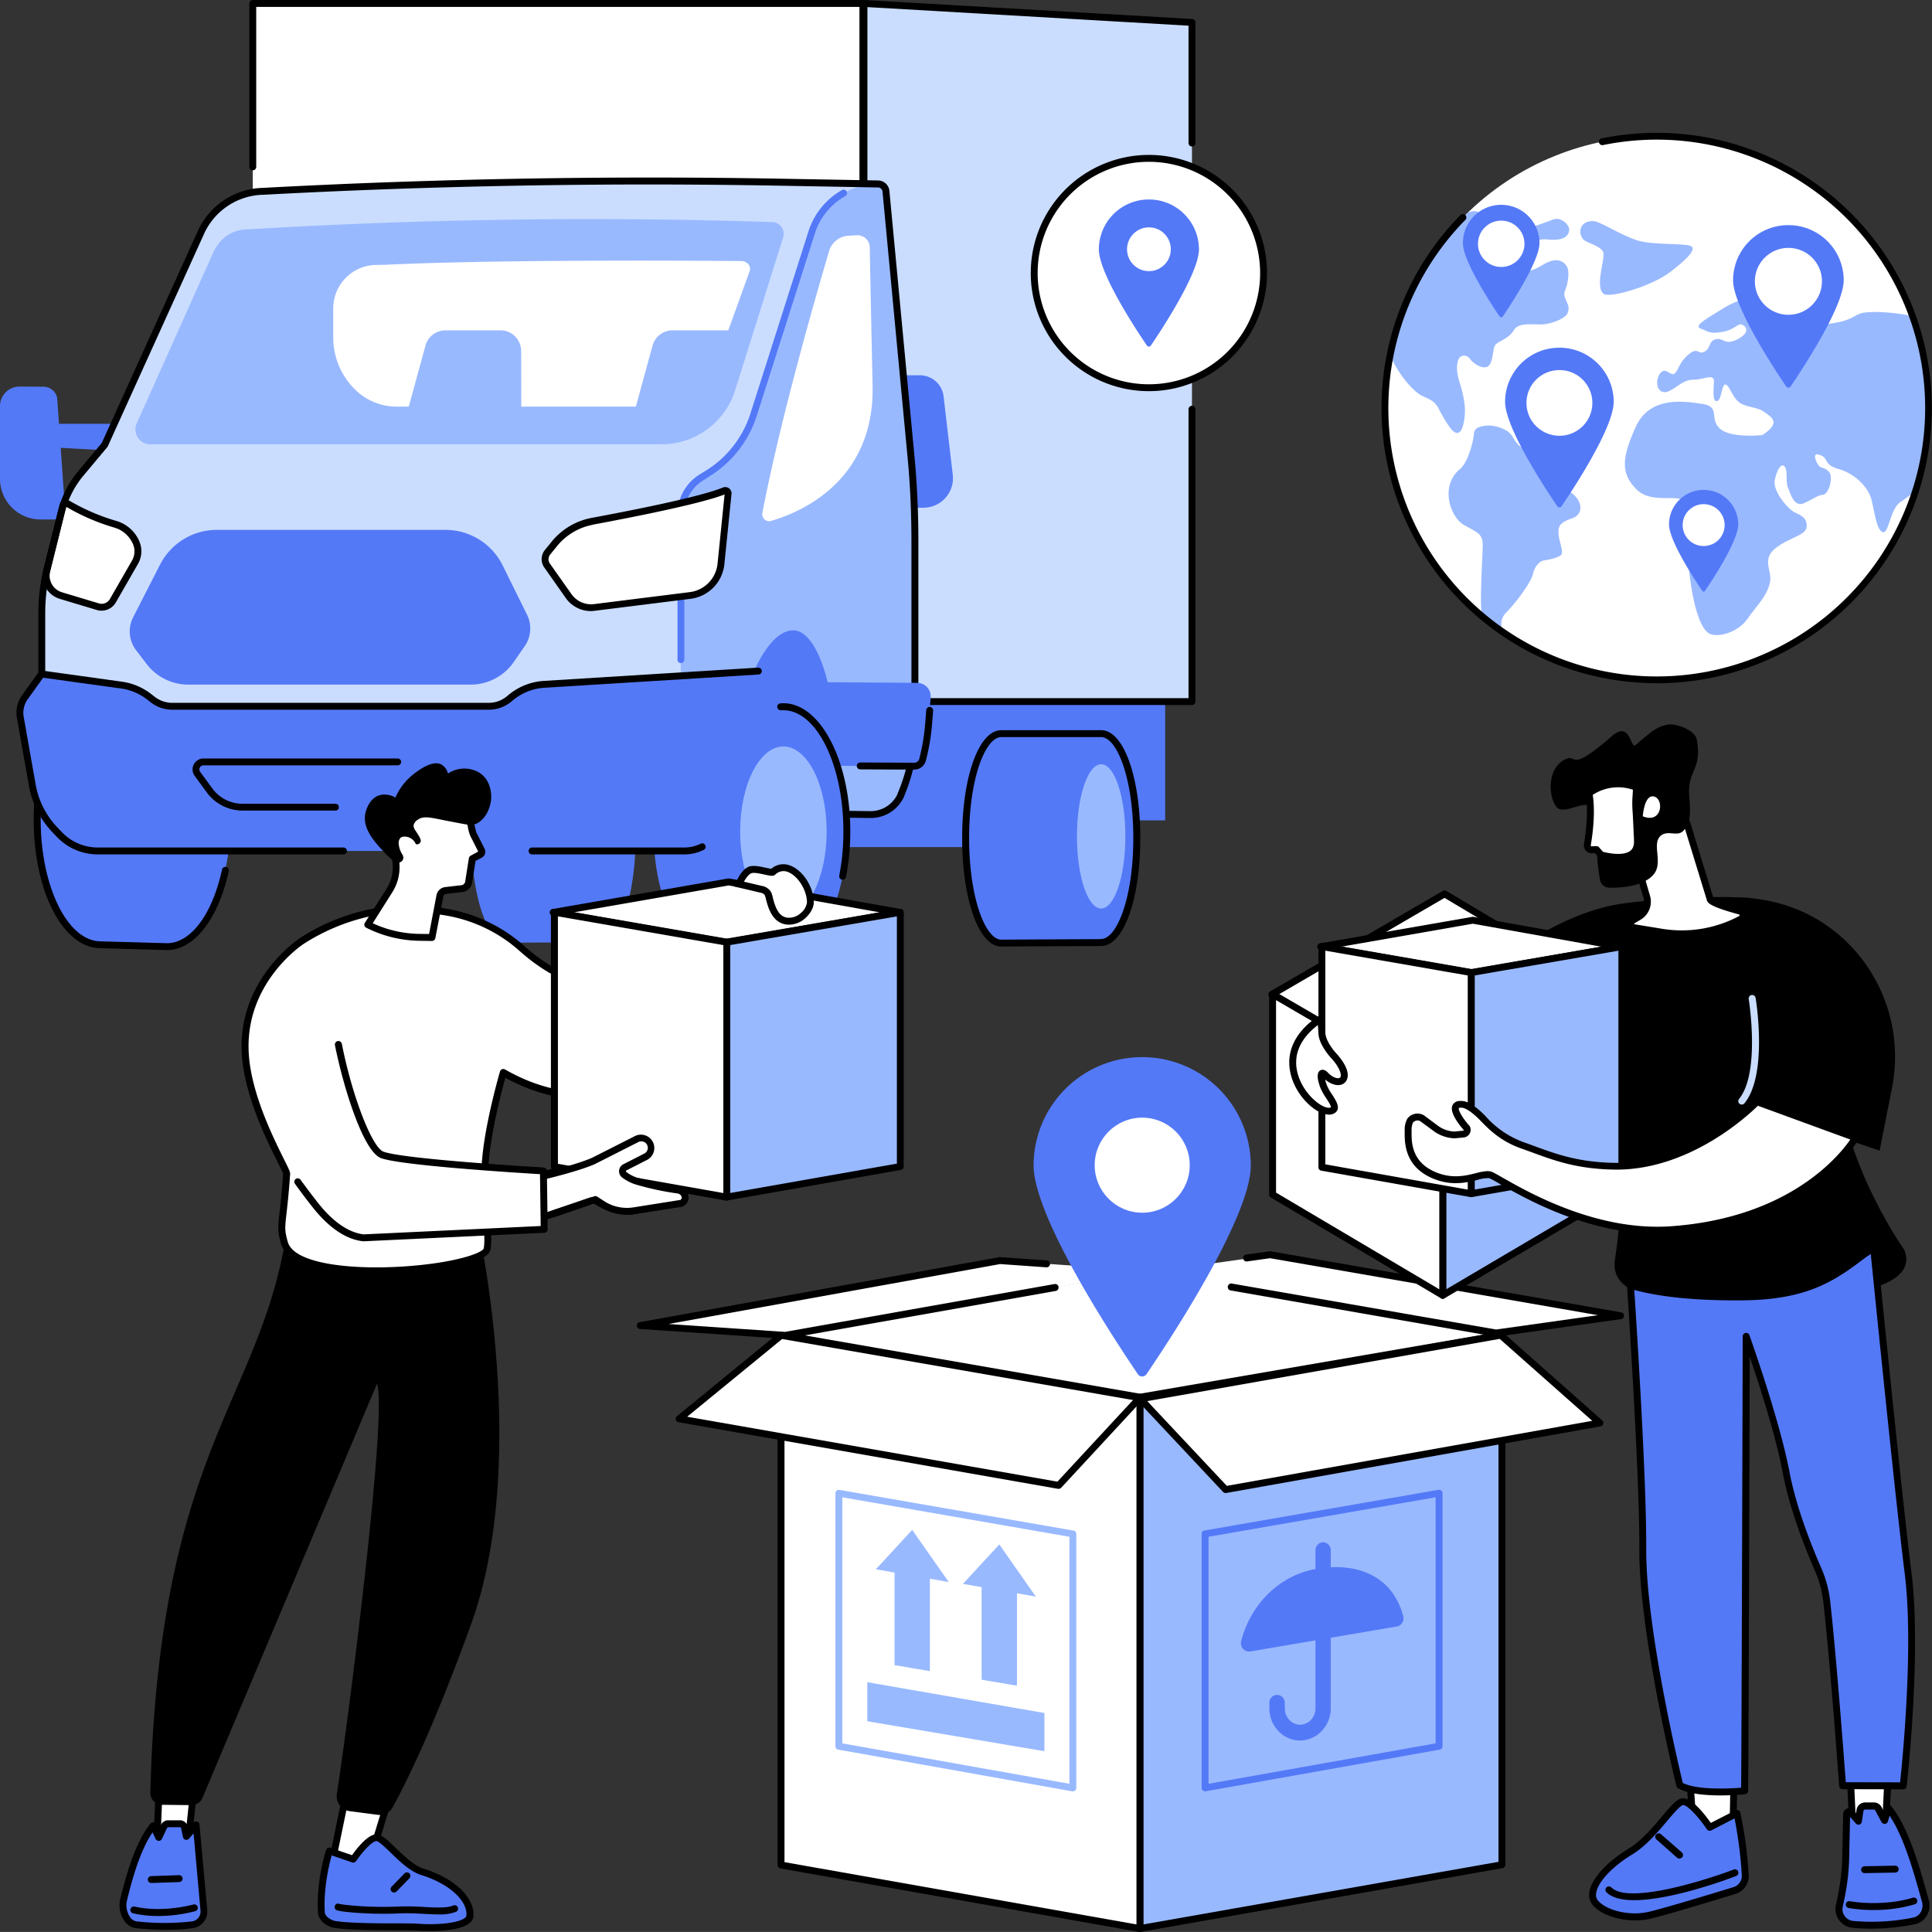 <svg xmlns="http://www.w3.org/2000/svg" viewBox="0 0 840.96 840.94"><rect x="0" y="0" width="840.96" height="840.94" fill="#333333" stroke="none"/><defs><style>.cls-1{fill:#caddff;}.cls-2{fill:#5479f7;}.cls-3{fill:#fff;}.cls-4{fill:#99b9ff;}</style></defs><g id="Layer_2" data-name="Layer 2"><g id="Illustration"><g id="Transit_warehouse" data-name="Transit warehouse"><path class="cls-1" d="M396.59,199.16,385.64,83.29a3.51,3.51,0,0,0-3.49-3.19L339,79.32q-112.2-2-224.33,4a30.3,30.3,0,0,0-27.17,17.79L45.57,193.63,35.14,206.1a41.4,41.4,0,0,0-8.38,16.46l-6.1,24.34a82.49,82.49,0,0,0-2.47,20v83l278.21-4.52v9.11h32.78c-.58-3-1.05-6.24-1.41-9.62l35.19-.57c-.38,3.59-.87,7-1.47,10.19h17.38a14.38,14.38,0,0,0,13.35-8.73l0-.23a76.54,76.54,0,0,0,6-29.83V235.84C398.25,223.59,397.74,211.35,396.59,199.16Z"/><ellipse class="cls-2" cx="72.71" cy="356.59" rx="27.62" ry="54.29"/><path class="cls-2" d="M72.71,302.2H43.83c-15.25,0-27.62,24.36-27.62,54.34s12.25,54.09,27.41,54.31l28.92.69h.17c15.25,0,27.62-24.69,27.62-54.67S88,302.2,72.71,302.2Z"/><path d="M72.71,413.54h-.17l-29-.81c-16.18-.24-28.87-24.81-28.87-55.94A95.67,95.67,0,0,1,19.51,326a1.5,1.5,0,0,1,2.84,1,92.4,92.4,0,0,0-4.64,29.8c0,29,11.63,52.73,25.93,52.94l28.94.81h.13c10.32,0,19.72-12.59,23.94-32.08a1.5,1.5,0,0,1,2.93.63C95.05,400,84.5,413.54,72.71,413.54Z"/><rect class="cls-2" x="359.25" y="355.31" width="78.52" height="13.41"/><rect class="cls-2" x="278.95" y="236.67" width="228.23" height="120.43"/><polygon class="cls-1" points="518.84 305.38 376.07 305.38 376.07 1.5 518.84 9.76 518.84 305.38"/><path d="M518.84,306.88H376.07a1.5,1.5,0,0,1-1.5-1.5V1.5A1.5,1.5,0,0,1,375,.41,1.52,1.52,0,0,1,376.15,0L518.92,8.26a1.51,1.51,0,0,1,1.42,1.5V62.27a1.5,1.5,0,0,1-3,0V11.18L377.57,3.09V303.88H517.34V178.14a1.5,1.5,0,0,1,3,0V305.38A1.5,1.5,0,0,1,518.84,306.88Z"/><rect class="cls-3" x="110.03" y="1.5" width="265.57" height="300.88"/><path d="M375.6,303.88H110a1.5,1.5,0,0,1-1.5-1.5v-15a1.5,1.5,0,0,1,3,0v13.53H374.1V3H111.53V72.63a1.5,1.5,0,0,1-3,0V1.5A1.5,1.5,0,0,1,110,0H375.6a1.5,1.5,0,0,1,1.5,1.5V302.38A1.5,1.5,0,0,1,375.6,303.88Z"/><path class="cls-2" d="M24.89,173.25l3.72,52.87H17.69A17.68,17.68,0,0,1,0,208.42l0-31.67a8.5,8.5,0,0,1,8.53-8.48l10.4.06A6.09,6.09,0,0,1,24.89,173.25Z"/><polygon class="cls-2" points="56.24 196.53 12.08 194.2 12.27 184.47 56.24 184.47 56.24 196.53"/><path class="cls-2" d="M345.7,161.71c-5,19.4-11.22,45.17-14.43,62a3,3,0,0,0,3.81,3.49,72,72,0,0,0,13.28-5.35,3.34,3.34,0,0,0,1.78-3.1l-2.31-56.78A1.08,1.08,0,0,0,345.7,161.71Z"/><path class="cls-2" d="M402,221H391.52a7.58,7.58,0,0,1-7.33-5.68l-4.09-15.87a39.74,39.74,0,0,1,1-23.2l1.44-4.1a13.18,13.18,0,0,1,12.44-8.8h5.42a10.38,10.38,0,0,1,10.32,9.17l4,34.11A12.86,12.86,0,0,1,402,221Z"/><polygon class="cls-2" points="386.42 193.06 344.2 192.8 345.37 180.85 387.6 181.11 386.42 193.06"/><polygon class="cls-2" points="389.2 219.41 346.84 221.5 346.84 209.48 389.2 207.4 389.2 219.41"/><path class="cls-1" d="M396.59,199.16,385.64,83.29a3.51,3.51,0,0,0-3.49-3.19L339,79.32q-112.2-2-224.33,4a30.3,30.3,0,0,0-27.17,17.79L45.57,193.63,35.14,206.1a41.4,41.4,0,0,0-8.38,16.46l-6.1,24.34a82.49,82.49,0,0,0-2.47,20v35.92a47.72,47.72,0,0,0,47.12,47.72l313.56,4a14.38,14.38,0,0,0,13.35-8.73l0-.23a76.54,76.54,0,0,0,6-29.83V235.84C398.25,223.59,397.74,211.35,396.59,199.16Z"/><path class="cls-2" d="M276.65,364.05c0-25.45-6.92-46.07-15.47-46.07a5.85,5.85,0,0,0-2.87.8H245a6.56,6.56,0,0,0-4.07,1.6,6.56,6.56,0,0,0-4.07-1.6H220.68c-8.54,0-15.47,20.23-15.47,45.67s6.86,45.68,15.35,45.87l40.53-.15.09,0c8.55,0,15.47-20.24,15.47-45.68v-.42Z"/><path class="cls-2" d="M204.79,298H82a22.88,22.88,0,0,1-18.2-9l-4.58-6a13.46,13.46,0,0,1-1.28-14.29l11.73-22.94a27.77,27.77,0,0,1,24.73-15.13h99.49a27.79,27.79,0,0,1,24.91,15.47l10.62,21.5a13.46,13.46,0,0,1-1,13.61l-4.76,6.91A22.88,22.88,0,0,1,204.79,298Z"/><path class="cls-2" d="M317.25,334.46c.62-44.08,12.95-79.16,28.08-79.16,15.52,0,28.1,36.9,28.1,82.6a231.45,231.45,0,0,1-1.67,28.16Z"/><path class="cls-4" d="M396.59,199.16,385.64,83.29a3.51,3.51,0,0,0-3.49-3.19,30.29,30.29,0,0,0-28.87,21.1L328,180.47a46.8,46.8,0,0,1-20.24,25.77l-2.42,1.58a18.85,18.85,0,0,0-9,16.22V354.56s19.67-16.68,21.38-26c6.47-35.23,17.37-54.19,27.55-54.19s18.43,24.19,18.43,54.16a141.57,141.57,0,0,1-2.27,26h17.38a14.38,14.38,0,0,0,13.35-8.73l0-.23a76.54,76.54,0,0,0,6-29.83V235.84C398.25,223.59,397.74,211.35,396.59,199.16Z"/><path class="cls-2" d="M296.4,288.64a1.5,1.5,0,0,1-1.5-1.5V224a20.28,20.28,0,0,1,9.67-17.5L307,205a45.37,45.37,0,0,0,19.64-25l25.26-79.27a31.73,31.73,0,0,1,14.69-18.06A1.5,1.5,0,0,1,368,85.31a28.69,28.69,0,0,0-13.31,16.35l-25.27,79.27a48.31,48.31,0,0,1-20.89,26.59l-2.38,1.55a17.33,17.33,0,0,0-8.27,15v63.1A1.5,1.5,0,0,1,296.4,288.64Z"/><path class="cls-3" d="M257.84,226.88c16.12-3,47.11-9,57.4-13.29a1.23,1.23,0,0,1,1.69,1.26l-3.11,30.52a15.46,15.46,0,0,1-13.47,13.79l-41.59,5.2a12,12,0,0,1-11.25-5l-9.38-13.27a4.8,4.8,0,0,1,.2-5.78l3-3.69A27.77,27.77,0,0,1,257.84,226.88Z"/><path d="M257.27,266a13.42,13.42,0,0,1-11-5.69L236.91,247a6.3,6.3,0,0,1,.26-7.59l3-3.69a29.34,29.34,0,0,1,17.38-10.3c17-3.16,47.06-9.07,57.11-13.21a2.73,2.73,0,0,1,3.75,2.8l-3.1,30.52a16.91,16.91,0,0,1-14.78,15.13L259,265.85A13.64,13.64,0,0,1,257.27,266Zm.84-37.59a26.37,26.37,0,0,0-15.6,9.24l-3,3.69a3.29,3.29,0,0,0-.14,4l9.38,13.27a10.44,10.44,0,0,0,9.84,4.34l41.58-5.2a13.89,13.89,0,0,0,12.17-12.45l3.06-30.07C304.7,219.38,275,225.22,258.11,228.36Zm-.27-1.48h0Z"/><path class="cls-3" d="M20.33,248.4a9,9,0,0,0,6.16,10.85l16.24,4.88a5.68,5.68,0,0,0,6.39-2.66l9.64-16.77a9.5,9.5,0,0,0,.34-8.84l-.1-.21a14,14,0,0,0-8.74-7.46,90.93,90.93,0,0,1-21-9.08,1.19,1.19,0,0,0-1.78.72Z"/><path d="M44.18,265.82a7.25,7.25,0,0,1-1.83-.24l-16.29-4.9A10.52,10.52,0,0,1,18.87,248h0L26,219.47a2.64,2.64,0,0,1,1.58-1.83,2.68,2.68,0,0,1,2.43.19,89.83,89.83,0,0,0,20.65,8.92A15.61,15.61,0,0,1,60.36,235l.1.22a11,11,0,0,1-.4,10.23l-9.64,16.77A7.21,7.21,0,0,1,44.18,265.82ZM28.83,220.6l-7,28.16h0a7.53,7.53,0,0,0,5.15,9.05l16.24,4.88a4.16,4.16,0,0,0,4.65-2L57.46,244a8,8,0,0,0,.29-7.45l-.1-.21a12.6,12.6,0,0,0-7.81-6.67A92.33,92.33,0,0,1,28.83,220.6Zm-8.5,27.8h0Z"/><path class="cls-3" d="M360.92,109.21c-5.41,18.26-21.21,72.9-29.07,114.06a3,3,0,0,0,3.82,3.46c12.38-3.57,45.07-17,44.15-59-.75-34.44-1.09-52.09-1.23-60.07a5.36,5.36,0,0,0-5.68-5.26l-3.63.22A9.3,9.3,0,0,0,360.92,109.21Z"/><path class="cls-2" d="M479.31,319.29H435.77c-8.54,0-15.47,20-15.47,45.42s6.86,45.54,15.35,45.74l43.56-.22s.07-.06.1-.06c8.54,0,15.47-20,15.47-45.44S487.85,319.29,479.31,319.29Z"/><path d="M435.63,412h0c-9.59-.22-16.82-20.53-16.82-47.25s7.3-46.91,17-46.91h43.54c9.67,0,17,20.18,17,46.94,0,26.46-7.13,46.48-16.64,46.94a1.47,1.47,0,0,1-.42.06Zm43.58-1.72h0Zm-43.37-89.44c-6.82,0-14,17.65-14,43.91S429,408.8,435.69,409l43.21-.22a1.4,1.4,0,0,1,.41-.06c6.75,0,14-17.65,14-43.94s-7.22-43.94-14-43.94Z"/><ellipse class="cls-4" cx="479.31" cy="364.05" rx="10.54" ry="31.39"/><path d="M378.87,356.06l-313.58-4a49.41,49.41,0,0,1-48.6-49.22V266.93a83.91,83.91,0,0,1,2.52-20.39l6.1-24.34A43.07,43.07,0,0,1,34,205.14l10.29-12.31,41.86-92.39a32,32,0,0,1,28.52-18.67c74.35-4,149.86-5.31,224.38-4l43.14.78a5,5,0,0,1,4.95,4.55L398.08,199c1.11,11.68,1.67,24.07,1.67,36.82v79.93a77.8,77.8,0,0,1-6,30.29l0,.1a1.29,1.29,0,0,1-.08.26A15.89,15.89,0,0,1,378.87,356.06ZM282.42,80.3c-55.92,0-112.09,1.5-167.66,4.47a29,29,0,0,0-25.89,16.91L46.93,194.25a1.25,1.25,0,0,1-.21.35L36.29,207.07a40,40,0,0,0-8.07,15.85l-6.1,24.35a80.93,80.93,0,0,0-2.43,19.66v35.92a46.4,46.4,0,0,0,45.64,46.22l313.56,4a12.91,12.91,0,0,0,11.9-7.69l0-.1a1.29,1.29,0,0,1,.08-.26,74.7,74.7,0,0,0,5.86-29.24V235.84c0-12.65-.56-25-1.66-36.54h0L384.14,83.43a2,2,0,0,0-2-1.83L339,80.82Q310.78,80.31,282.42,80.3Zm109.8,265.53h0Z"/><path class="cls-2" d="M401.56,330.75a89.69,89.69,0,0,0,2.61-15.52l.92-11.66a5.88,5.88,0,0,0-5.86-6.34l-49.54-.35c4.2,8.66,8,12.76,14.84,36.47l33.44.16A3.69,3.69,0,0,0,401.56,330.75Z"/><path d="M398,335h0l-23.56-.11a1.5,1.5,0,0,1,0-3h0L398,332h0a2.2,2.2,0,0,0,2.13-1.64,88.61,88.61,0,0,0,2.57-15.26l.47-6a1.5,1.5,0,1,1,3,.23l-.47,6A91.75,91.75,0,0,1,403,331.13,5.21,5.21,0,0,1,398,335Z"/><path class="cls-2" d="M368.62,361.91c0-30-12.37-54.29-27.62-54.29l-.6,0H312.12c-15.25,0-27.62,24.29-27.62,54.27s12.25,54.06,27.4,54.29l29.1,0c15.25,0,27.62-24.31,27.62-54.3h0Z"/><path d="M366.78,382.91l-.29,0a1.5,1.5,0,0,1-1.18-1.76,100.16,100.16,0,0,0,1.81-19.21c0-29.11-11.72-52.79-26.12-52.79-.36,0-.71,0-1.06,0a1.5,1.5,0,1,1-.24-3c.43,0,.86-.05,1.3-.05,16.06,0,29.12,25,29.12,55.79a102.82,102.82,0,0,1-1.87,19.78A1.5,1.5,0,0,1,366.78,382.91Z"/><ellipse class="cls-4" cx="341" cy="361.91" rx="18.82" ry="36.99"/><path class="cls-4" d="M288,193.4H65.4a6.46,6.46,0,0,1-5.89-9.1L92.7,110.2c2.69-6,7.63-10.24,15.09-10.38l12.66-.7q107.74-5.94,215.7-2.46a5.14,5.14,0,0,1,4.74,6.67L320,169.86A33.58,33.58,0,0,1,288,193.4Z"/><path class="cls-3" d="M322.73,113.63s-100.67-1-154.8,1.62l-4.25.07a18.92,18.92,0,0,0-18.63,18.92v12.63A31.77,31.77,0,0,0,154,169l.19.19a25.74,25.74,0,0,0,18.45,7.8H286.44c11.07,0,20.85-6.25,24.16-15.42L326.31,118C327.07,115.88,325.3,113.7,322.73,113.63Z"/><path class="cls-4" d="M226.9,186.93H175.21l10-36.55a9,9,0,0,1,8.65-6.59h24a9,9,0,0,1,9,9Z"/><path class="cls-4" d="M291.55,186.93h-17.5l10-36.55a9,9,0,0,1,8.65-6.59h24C321.72,143.79,310.43,186.93,291.55,186.93Z"/><path class="cls-2" d="M297.94,370.4H42.54A23,23,0,0,1,26,363.32l-2-2.1a37.7,37.7,0,0,1-9.89-19.49L8.84,312.22a11.55,11.55,0,0,1,2-8.75l7.26-10.11,34.75,4.83a25.39,25.39,0,0,1,12,5.06l1.66,1.29A13.85,13.85,0,0,0,75,307.43H212.76a13.81,13.81,0,0,0,8.8-3.17l.78-.64a25.38,25.38,0,0,1,14.54-5.75l103.37-6.4-17.48,52.72a62.15,62.15,0,0,1-10.52,19.35S306.78,370.4,297.94,370.4Z"/><path d="M149.5,371.9h-107a24.59,24.59,0,0,1-17.67-7.54l-2-2.11A39,39,0,0,1,12.58,342l-5.22-29.5a13.12,13.12,0,0,1,2.25-9.89l7.26-10.12a1.51,1.51,0,0,1,1.43-.61l34.75,4.84a26.79,26.79,0,0,1,12.71,5.35l1.67,1.29A12.39,12.39,0,0,0,75,305.93H212.76a12.34,12.34,0,0,0,7.84-2.82l.78-.65a26.65,26.65,0,0,1,15.4-6.08L330,290.6a1.5,1.5,0,0,1,.18,3L237,299.37a23.57,23.57,0,0,0-13.68,5.41l-.78.64a15.36,15.36,0,0,1-9.75,3.51H75a15.38,15.38,0,0,1-9.38-3.21l-1.66-1.29a23.94,23.94,0,0,0-11.29-4.75L18.78,295l-6.73,9.38A10.15,10.15,0,0,0,10.31,312l5.22,29.51A36.05,36.05,0,0,0,25,360.18l2,2.1a21.58,21.58,0,0,0,15.51,6.62h107a1.5,1.5,0,0,1,0,3Z"/><path d="M297.94,371.9H231.6a1.5,1.5,0,0,1,0-3h66.34a16.15,16.15,0,0,0,7.12-1.69,1.5,1.5,0,0,1,1.32,2.69A19,19,0,0,1,297.94,371.9Z"/><path d="M146,352.82H105.53A19.26,19.26,0,0,1,90.07,345l-5.33-7.27a4.77,4.77,0,0,1,3.84-7.59H173.1a1.5,1.5,0,1,1,0,3H88.58A1.77,1.77,0,0,0,87.16,336l5.33,7.27a16.25,16.25,0,0,0,13,6.6H146a1.5,1.5,0,0,1,0,3Z"/><circle class="cls-3" cx="500.1" cy="118.85" r="49.92"/><path d="M500.1,170.27a51.42,51.42,0,1,1,51.41-51.42A51.48,51.48,0,0,1,500.1,170.27Zm0-99.84a48.42,48.42,0,1,0,48.41,48.42A48.47,48.47,0,0,0,500.1,70.43Z"/><path class="cls-2" d="M500.1,86.83a21.75,21.75,0,0,0-21.79,21.72c0,3,1.36,7.19,3.4,11.8,5.15,11.6,14.62,25.82,17.52,30.06a1.05,1.05,0,0,0,1.73,0c4-5.93,20.92-31.31,20.92-41.87A21.75,21.75,0,0,0,500.1,86.83Z"/><circle class="cls-3" cx="500.1" cy="108.5" r="9.53" transform="translate(69.76 385.4) rotate(-45)"/><circle class="cls-3" cx="721.15" cy="177.58" r="118.3" transform="translate(85.65 561.94) rotate(-45)"/><path class="cls-4" d="M680.94,212.93c-7.58-2.87-12-7.6-10.6-11.69s-4.88-4.35-8.34-6.75-3-5.5-6.94-7.45c-5.31-2.63-9.3-1.87-11.49-1a3.07,3.07,0,0,0-2,2.67c-.23,3.72-2.72,12.69-6,15.39-9,7.37-4.3,21,1.61,24.37s8.31,3.77,8.22,9.12c-.09,5.1-1.38,24-.39,30.55q4.25,3.56,8.81,6.73c-.72-3.55-.46-6,2-8.47,3.87-3.81,10.61-12.88,11.46-16.59s3.14-5.67,5-5.91,5.91-1.12,7.19-2.32-.62-5.21-1-8.6-.14-5.37,5.87-7.38S688.52,215.79,680.94,212.93Z"/><path class="cls-4" d="M605.08,154.66c4.56,10.2,11.1,16.23,13.6,17.46,4,2,5.14,2.09,7,4.82a.78.78,0,0,0,.15.16c2.71,5.42,5.46,9.61,6.8,10.65,3.39,2.61,4.49-2.58,4.93-6.77s-.58-9.4-2.21-14.5-1.29-8.19-.45-10.1,3.47-2.29,5-.11,5.4,4.4,7.49,3.37c2.58-1.25,2.26-7.33,3.32-9.23s5.87-2.69,8.22-6.67,9.65-2,13.9-2.69c5.29-.86,8.73-3.19,9.38-4.52,2.06-4.21-2.46-6.54-1-10s1.9-8.27,1-10.16-3.77-5.11-10.18-1.36-7.9,3.58-9.26.07,3.16-11.7,10.6-10.87,9.21-1.65,9.63-3.61-1.69-4.43-4.2-5.16-3.09.77-14.18,4a27.7,27.7,0,0,1-14.25.37,5,5,0,0,1-3.45-3.12c-1.07-2.81-3-6.16-7.93-4.17A118,118,0,0,0,605.08,154.66Z"/><path class="cls-4" d="M691,96.57a4.41,4.41,0,0,0-2.87,5.72,5.36,5.36,0,0,0,1.11,2c1.46,1.42,7.78,2.87,8.65,5.58s-3.9,15.26.27,18.1c2.66,1.81,20.68-3.27,29-9.68s12.12-10.7,7.81-11.5-14.58-.35-20.9-1.79-16.46-7.92-19.75-8.65A6.82,6.82,0,0,0,691,96.57Z"/><path class="cls-4" d="M832.55,137.71c-7.88-2-19.61-2.45-22.87-1.21-3.88,1.46-4.65,4.1-20.39,5.05s-15.22-8.79-21.27-10.28-10-1.94-18.2,3.12-12.7,7.55-9.35,8.74,3.73,2.32,9.3,1.32,6.61-3.88,8.51-3.13,3.62,3.4-1.9,6.32-6.13-.69-9.43,0-2.14,3.84-5,5.41-2.74-2.21-6.82,1.14-4.41,6.58-6.07,8.29-4.14-3.18-6.47.09-1.36,8.28,2.13,8.13,7.27-5.44,12.24-5.42,9.25-3,9.07,1-.65,8.63,1.37,8.31,2-7.66,3.73-7.2,3.09,6.06,6.36,8.06,7.52,1.67,10.51,3.91,7.59,4.47-.86,10c0,0-13.58,1.55-18.44-2.75s.37-9.54-7.61-10.77-23-3.62-29.13,10.05-6.47,20.13.3,27.05,19.19,1.47,21.23,5.81.71,6.83.79,13.42c.24,19.58,3.82,39.92,9.5,43.47,3.4,2.12,12.48,0,16.89-6.31s8.56-9.89,9.78-16c1-4.77-3.67-9.65,2.13-14.47s13.39-5.67,13.78-9.39-2-5-5-6.37-9.94-9.33-8.8-14.33,3-7.35,4.33-5.57.31,6.56,1.31,8.85,2.54,9,7,7,5.81-3.42,8.32-3.69,4.5-7.38,2.76-9.75-3.81-1.52-4.87-3.27-2.88-5.76.94-4.25,1.29,4.23,8,6.08,12.85,7.7,14.25,13.3,2.31,13.59,5,14.16,3.06-10.27,7.84-13.27c2.46-1.54,4.48-3.34,6.23-4.28a118.7,118.7,0,0,0-1.12-76.47Z"/><path class="cls-2" d="M778.46,98a24,24,0,0,0-24.08,24c0,3.32,1.51,8,3.77,13,5.68,12.83,16.15,28.53,19.35,33.23a1.16,1.16,0,0,0,1.91,0c4.47-6.55,23.12-34.6,23.12-46.27A24,24,0,0,0,778.46,98Z"/><ellipse class="cls-3" cx="778.46" cy="122.46" rx="14.61" ry="14.57"/><path class="cls-2" d="M678.78,151.34a23.6,23.6,0,0,0-23.64,23.58c0,3.25,1.47,7.8,3.69,12.8,5.59,12.6,15.87,28,19,32.64a1.13,1.13,0,0,0,1.87,0c4.39-6.44,22.71-34,22.71-45.44A23.61,23.61,0,0,0,678.78,151.34Z"/><ellipse class="cls-3" cx="678.78" cy="175.38" rx="14.35" ry="14.31"/><path class="cls-2" d="M653.45,89.15a16.66,16.66,0,0,0-16.68,16.64c0,2.29,1,5.5,2.6,9,3.94,8.89,11.2,19.77,13.42,23a.79.79,0,0,0,1.32,0c3.09-4.54,16-24,16-32A16.66,16.66,0,0,0,653.45,89.15Z"/><ellipse class="cls-3" cx="653.45" cy="106.12" rx="10.12" ry="10.09"/><path class="cls-2" d="M741.56,213.24a15.05,15.05,0,0,0-15.07,15c0,2.07.94,5,2.36,8.16,3.56,8,10.11,17.85,12.11,20.79a.73.73,0,0,0,1.2,0c2.79-4.1,14.47-21.65,14.47-29A15.05,15.05,0,0,0,741.56,213.24Z"/><ellipse class="cls-3" cx="741.56" cy="228.56" rx="9.14" ry="9.12"/><path d="M721.12,297.39A119.81,119.81,0,0,1,635.67,93.64a1.5,1.5,0,1,1,2.14,2.1,116.83,116.83,0,1,0,60-32.6A1.48,1.48,0,0,1,696,62a1.5,1.5,0,0,1,1.17-1.77,119.8,119.8,0,1,1,23.91,237.19Z"/><polygon class="cls-3" points="653.12 581.14 496.15 608.4 339.32 581.11 497.93 553.52 653.12 581.14"/><polygon class="cls-4" points="496.18 839.44 496.18 608.18 653.76 581.04 653.76 811.68 496.18 839.44"/><path d="M496.18,840.94a1.5,1.5,0,0,1-1.5-1.5V608.18a1.5,1.5,0,0,1,1.25-1.48l157.58-27.13a1.49,1.49,0,0,1,1.75,1.48V811.68a1.5,1.5,0,0,1-1.24,1.48L496.44,840.92A1.14,1.14,0,0,1,496.18,840.94Zm1.5-231.5V837.66l154.58-27.24V582.83Z"/><path class="cls-2" d="M524.55,779.73a1.5,1.5,0,0,1-1.5-1.5V667.67a1.51,1.51,0,0,1,1.24-1.48l101.86-17.71A1.49,1.49,0,0,1,627.9,650V760.11a1.49,1.49,0,0,1-1.23,1.47L524.81,779.71Zm1.5-110.8V776.44l98.85-17.59V651.74Z"/><path class="cls-2" d="M565.79,757.63h-.12a13.09,13.09,0,0,1-9.23-4.16,14.34,14.34,0,0,1-3.92-9.94v-2.35a3.39,3.39,0,0,1,3.34-3.43,3.3,3.3,0,0,1,2.39,1,3.5,3.5,0,0,1,1,2.41v2.45a7.31,7.31,0,0,0,2,5.06,6.44,6.44,0,0,0,4.7,2.06h0a6.48,6.48,0,0,0,4.64-2.06,7.29,7.29,0,0,0,2-5.06l0-68.85a3.48,3.48,0,0,1,1.14-2.58,3.28,3.28,0,0,1,2.53-.84,3.48,3.48,0,0,1,3,3.51v68.66a14.34,14.34,0,0,1-3.92,9.94,13.07,13.07,0,0,1-9.27,4.15h-.27Z"/><path class="cls-2" d="M607.93,708a3.61,3.61,0,0,0,2.89-4.47c-4.74-18-20.69-23.59-37.7-20.67-16.36,2.82-28.74,15.49-32.87,31.47a3.62,3.62,0,0,0,4.09,4.5Z"/><polygon class="cls-3" points="496.18 839.44 496.18 608.18 339.97 581.01 339.97 811.81 496.18 839.44"/><path d="M496.18,840.94a1.14,1.14,0,0,1-.26,0L339.71,813.29a1.5,1.5,0,0,1-1.24-1.48V581a1.51,1.51,0,0,1,.53-1.15,1.54,1.54,0,0,1,1.22-.33L496.44,606.7a1.49,1.49,0,0,1,1.24,1.48V839.44a1.5,1.5,0,0,1-1.5,1.5ZM341.47,810.55l153.21,27.11V609.44L341.47,582.79Z"/><polygon class="cls-4" points="377.52 732.22 377.52 749.23 454.61 762.27 454.61 745.64 377.52 732.22"/><polygon class="cls-4" points="450.89 694.98 434.98 672.26 419.15 689.43 427.28 690.84 427.28 731.15 442.67 733.75 442.67 693.52 450.89 694.98"/><polygon class="cls-4" points="412.98 688.64 397.06 665.91 381.24 683.09 389.37 684.5 389.37 724.8 404.76 727.41 404.76 687.18 412.98 688.64"/><path class="cls-4" d="M467,779.73l-.26,0L364.88,761.58a1.49,1.49,0,0,1-1.24-1.47V650a1.51,1.51,0,0,1,.53-1.15,1.54,1.54,0,0,1,1.22-.33l101.86,17.71a1.5,1.5,0,0,1,1.24,1.48V778.23a1.46,1.46,0,0,1-.54,1.15A1.48,1.48,0,0,1,467,779.73ZM366.64,758.85l98.85,17.59V668.93l-98.85-17.19Z"/><polygon class="cls-3" points="705.05 572.99 650.2 580.53 498.69 554.03 552.7 546.43 705.05 572.99"/><polygon class="cls-3" points="499.62 553.22 341.75 581.26 278.87 576.98 435.29 548.68 499.62 553.22"/><path d="M651.17,581.82l-.26,0L535.68,561.71a1.5,1.5,0,0,1,.52-3l115,20,44.36-6.24L552.82,547.67l-10,1.41a1.5,1.5,0,0,1-.42-3l10.2-1.43a1.48,1.48,0,0,1,.47,0l152.35,26.56a1.5,1.5,0,0,1-.05,3l-54,7.6Z"/><polygon class="cls-3" points="496.15 608.4 460.82 646.56 295.64 617.58 340.02 581.25 496.15 608.4"/><path d="M460.82,648.06a1.1,1.1,0,0,1-.26,0l-165.18-29a1.5,1.5,0,0,1-.69-2.64l44.38-36.34a1.51,1.51,0,0,1,1.21-.31l156.13,27.16a1.49,1.49,0,0,1,.84,2.49l-35.33,38.16A1.51,1.51,0,0,1,460.82,648.06Zm-161.7-31.39,161.15,28.27,32.91-35.53L340.44,582.84Z"/><polygon class="cls-3" points="653.25 581.18 696.4 619.39 533.47 648.38 496.39 608.85 653.25 581.18"/><path d="M533.47,649.88a1.5,1.5,0,0,1-1.09-.47L495.3,609.88a1.51,1.51,0,0,1,.83-2.51L653,579.7a1.5,1.5,0,0,1,1.25.35l43.15,38.22a1.5,1.5,0,0,1-.73,2.6l-162.93,29Zm-34.09-40L534,646.76l159.07-28.3-40.29-35.68Z"/><path d="M341.75,582.76h-.1l-62.89-4.28a1.5,1.5,0,0,1-.16-3L435,547.21a1.53,1.53,0,0,1,.37,0l20.29,1.43a1.5,1.5,0,1,1-.21,3l-20.1-1.42L291,576.31l50.64,3.44L459,558.92a1.5,1.5,0,1,1,.53,3L342,582.74Z"/><path class="cls-2" d="M497.18,460.15A47.22,47.22,0,0,0,449.9,507.3c0,6.51,3,15.61,7.39,25.6,11.17,25.19,31.73,56,38,65.26a2.26,2.26,0,0,0,3.74,0c8.78-12.87,45.41-67.94,45.41-90.86A47.22,47.22,0,0,0,497.18,460.15Z"/><circle class="cls-3" cx="497.18" cy="507.18" r="20.69"/><polygon class="cls-3" points="821.83 773.27 820.68 795.85 806.6 798.39 805.35 771.77 821.83 773.27"/><path d="M806.6,799.89a1.45,1.45,0,0,1-.93-.33,1.48,1.48,0,0,1-.57-1.1l-1.25-26.62a1.5,1.5,0,0,1,1.64-1.57L822,771.78a1.49,1.49,0,0,1,1.36,1.57l-1.14,22.57a1.48,1.48,0,0,1-1.23,1.4l-14.08,2.55Zm.33-26.47L808,796.61l11.23-2,1-20Z"/><path class="cls-2" d="M806.21,837.6a92.62,92.62,0,0,0,26.95-1.47,6.82,6.82,0,0,0,4.9-8.62c-3-10.77-8.3-31.21-16.15-40.39l-1.59,5.29-2.75-5.17a2.25,2.25,0,0,0-1.74-1.13l-3.83,0a2.29,2.29,0,0,0-2.39,2l-.67,4.56-3.23-3.72a1.07,1.07,0,0,0-1.88.67l-.42,18.86a94.41,94.41,0,0,1-1.92,16.92l-1,4.9A6.65,6.65,0,0,0,806.21,837.6Z"/><path d="M814.62,839.5c-3.29,0-6.18-.18-8.55-.4a8.19,8.19,0,0,1-7.08-8.92.63.63,0,0,1,0-.19l1-4.91a93.12,93.12,0,0,0,1.89-16.65l.42-18.85a2.57,2.57,0,0,1,4.51-1.63l1.09,1.26.19-1.33a3.81,3.81,0,0,1,3.94-3.31l3.78,0H816a3.74,3.74,0,0,1,2.91,1.87l1.07,2,.54-1.81a1.5,1.5,0,0,1,1.13-1,1.48,1.48,0,0,1,1.45.49c7.53,8.81,12.71,27.48,15.81,38.64l.65,2.33a8.66,8.66,0,0,1-.94,6.85,7.74,7.74,0,0,1-5.11,3.64A94.29,94.29,0,0,1,814.62,839.5Zm-8.27-3.39a90.57,90.57,0,0,0,26.51-1.45,4.79,4.79,0,0,0,3.15-2.27,5.7,5.7,0,0,0,.61-4.48l-.65-2.33c-2.78-10-7.27-26.2-13.47-35.22l-.75,2.48a1.46,1.46,0,0,1-1.29,1.06,1.49,1.49,0,0,1-1.47-.78L816.24,788a.72.72,0,0,0-.5-.34l-3.76,0h-.1a.81.81,0,0,0-.79.75l-.67,4.56a1.5,1.5,0,0,1-2.62.76l-2.49-2.88-.4,17.74A96.51,96.51,0,0,1,803,825.69l-1,4.81A5.17,5.17,0,0,0,806.35,836.11Z"/><path d="M815.59,831.39a62.6,62.6,0,0,1-10.86-.87,1.5,1.5,0,1,1,.57-2.94c.13,0,13.71,2.55,27.26-1.54a1.5,1.5,0,1,1,.86,2.87A62.29,62.29,0,0,1,815.59,831.39Z"/><path d="M811.62,815.34a1.5,1.5,0,0,1,0-3l13.3-.25a1.51,1.51,0,0,1,1.53,1.48,1.49,1.49,0,0,1-1.47,1.52l-13.3.25Z"/><polygon class="cls-3" points="754.91 764.9 754.33 797.79 737.28 798.71 734.95 765.98 754.91 764.9"/><path d="M737.28,800.21a1.5,1.5,0,0,1-1.49-1.4l-2.34-32.72a1.57,1.57,0,0,1,.37-1.1,1.53,1.53,0,0,1,1-.51l20-1.08a1.51,1.51,0,0,1,1.12.42,1.49,1.49,0,0,1,.46,1.11l-.58,32.88a1.49,1.49,0,0,1-1.42,1.47l-17,.92Zm-.73-32.81,2.13,29.73,14.17-.77.53-29.87Z"/><path class="cls-2" d="M759.65,816a6.6,6.6,0,0,1-4.44,6.79c-9.68,3-31.5,9.61-37.75,10.95-8.11,1.75-18.29-.39-22.84-5.28s2.49-14.89,15.28-22.69c10.12-6.18,18.41-20.73,22.35-21.53s11.94,11.15,11.94,11.15l11.87-6.12A171,171,0,0,1,759.65,816Z"/><path d="M711.6,835.88c-7.17,0-14.39-2.4-18.08-6.36a6.89,6.89,0,0,1-1.71-5.82c.79-5.8,7.42-13.15,17.31-19.17,5.36-3.28,10.3-9.12,14.27-13.82,4.13-4.89,6.38-7.46,8.56-7.9,4.1-.84,10.1,6.92,12.73,10.68L755.37,788a1.51,1.51,0,0,1,2.15,1,174,174,0,0,1,3.63,27,8.13,8.13,0,0,1-5.5,8.31c-9.27,2.85-31.53,9.62-37.88,11A29.36,29.36,0,0,1,711.6,835.88Zm21.11-50.15-.16,0c-1.26.25-4.24,3.78-6.87,6.9-4.11,4.86-9.22,10.91-15,14.44-9,5.48-15.24,12.16-15.9,17a3.87,3.87,0,0,0,.93,3.37c4,4.34,13.66,6.51,21.43,4.84,6.24-1.34,28.39-8.08,37.63-10.92a5.12,5.12,0,0,0,3.39-5.25,184,184,0,0,0-3.15-24.6l-10.13,5.22a1.49,1.49,0,0,1-1.93-.5C739.11,790.52,734.43,785.73,732.71,785.73Z"/><path d="M711.3,827.11c-5.2,0-9.52-1-12-3.4a1.5,1.5,0,1,1,2.11-2.13c7.44,7.4,40.92-3.12,53.19-7.79a1.5,1.5,0,1,1,1.07,2.8C752.13,818,727.48,827.11,711.3,827.11Z"/><path d="M731,809a1.46,1.46,0,0,1-1-.37L721,800.66a1.5,1.5,0,0,1,2-2.26l9.06,7.92a1.5,1.5,0,0,1-1,2.63Z"/><path d="M771,565.13s65,1.93,58.27-20.06c-4.27-14-51.3-.69-65,3.8-2.34.76-57.77-4.59-57.77-4.59l15,30.37Z"/><path class="cls-2" d="M815.51,542.7s10.64,106.88,15.07,142.1-2.13,92.55-2.13,92.55l-26.38-.06s-4-54.83-6.91-80.27a48.48,48.48,0,0,0-3.78-13.92c-3.9-8.92-10.87-26.22-14-42.36-4.38-23-17.33-59.07-17.33-59.07s-.5,183.44-.7,197.86c0,0-20.59,2.1-28.22-2.49,0,0-16.25-66-16.07-102.4S709,548.18,709,548.18Z"/><path d="M749,781.51c-6.48,0-14.34-.61-18.63-3.18a1.49,1.49,0,0,1-.68-.93c-.16-.66-16.29-66.6-16.12-102.76.18-35.93-6.06-125.45-6.13-126.35a1.52,1.52,0,0,1,1.42-1.61l106.54-5.48a1.48,1.48,0,0,1,1.57,1.35c.11,1.07,10.69,107.27,15.06,142.06,4.41,35-2,92.34-2.12,92.91a1.45,1.45,0,0,1-1.49,1.33l-26.38-.06a1.5,1.5,0,0,1-1.5-1.39c0-.54-4-55.09-6.9-80.21A47.19,47.19,0,0,0,790,683.7c-3.92-9-11-26.39-14-42.68-3-16-10.31-38.48-14.38-50.51-.11,36.84-.51,176.6-.69,189a1.49,1.49,0,0,1-1.34,1.47C759.15,781.06,754.6,781.51,749,781.51Zm-16.55-5.46c6.37,3.29,20.95,2.45,25.43,2.1.21-21.75.69-194.7.69-196.49a1.5,1.5,0,0,1,2.91-.5c.13.36,13,36.42,17.4,59.3,3,16,10,33.21,13.85,42a50,50,0,0,1,3.89,14.35c2.61,22.92,6.17,70.24,6.81,78.95l23.65.05c.93-8.82,6-59.2,2-90.87-4.1-32.62-13.65-127.9-14.93-140.71L710.57,549.6c.83,12,6.2,91.61,6,125C716.44,708.56,730.82,769.19,732.48,776.05Z"/><path d="M761.55,390.84s24.6,14.06,33.69,36.32c5.46,13.35,3.85,36.24,5.68,49.25,4.87,34.7,27.49,66.92,27.49,66.92s-4-5.35-17.93,5.21c-13,9.83-25,17.23-52,17.48-24.43.22-39.1-2.28-47.44-4.64a11.37,11.37,0,0,1-8.17-12.64,200.63,200.63,0,0,0,2.46-33.18c-.4-17.07-12.16-48.93-12.16-48.93S651.19,443,648.65,422c0,0,28-25,58.86-28.87C739.63,389.07,761.55,390.84,761.55,390.84Z"/><path d="M759.29,447.88s11.77,19.46-4.56,31.26l63.43,21.72,5.51-28c6.85-36.46-16.07-72.34-52.28-80.4a80,80,0,0,0-10.62-1.65Z"/><polygon class="cls-3" points="702.35 432.94 627.93 476.21 553.58 432.88 628.78 389.09 702.35 432.94"/><path d="M627.93,477.71a1.53,1.53,0,0,1-.75-.2l-74.36-43.33a1.5,1.5,0,0,1-.74-1.3,1.48,1.48,0,0,1,.74-1.29l75.2-43.8a1.52,1.52,0,0,1,1.53,0l73.57,43.85a1.5,1.5,0,0,1,0,2.58l-74.42,43.28A1.6,1.6,0,0,1,627.93,477.71Zm-71.37-44.83,71.37,41.59,71.46-41.55-70.62-42.09Z"/><polygon class="cls-4" points="627.95 563.83 627.95 475.85 702.66 432.78 702.66 519.76 627.95 563.83"/><path d="M628,565.33a1.53,1.53,0,0,1-.75-.2,1.5,1.5,0,0,1-.75-1.3v-88a1.49,1.49,0,0,1,.75-1.3l74.71-43.07a1.54,1.54,0,0,1,1.5,0,1.52,1.52,0,0,1,.75,1.3v87a1.49,1.49,0,0,1-.74,1.29l-74.71,44.07A1.5,1.5,0,0,1,628,565.33Zm1.5-88.61V561.2l71.71-42.3V435.38Z"/><polygon class="cls-3" points="627.95 563.83 627.95 475.85 553.88 432.73 553.88 519.97 627.95 563.83"/><path d="M628,565.33a1.51,1.51,0,0,1-.77-.21l-74.06-43.86a1.49,1.49,0,0,1-.73-1.29V432.73a1.5,1.5,0,0,1,2.25-1.3l74.06,43.12a1.52,1.52,0,0,1,.75,1.3v88a1.48,1.48,0,0,1-.76,1.3A1.52,1.52,0,0,1,628,565.33Zm-72.56-46.21,71.06,42.08V476.71l-71.06-41.37Z"/><polygon class="cls-3" points="705.69 412.09 640.37 423.43 575.11 412.07 641.11 400.59 705.69 412.09"/><path d="M640.37,424.93l-.26,0-65.26-11.36a1.5,1.5,0,0,1,0-3l66-11.48a1.51,1.51,0,0,1,.52,0L706,410.61a1.5,1.5,0,0,1,0,2.95l-65.31,11.35Zm-56.51-12.86,56.51,9.84L697,412.07l-55.92-10Z"/><polygon class="cls-4" points="640.38 519.57 640.38 423.34 705.96 412.05 705.96 508.02 640.38 519.57"/><path d="M640.38,521.07a1.5,1.5,0,0,1-1.5-1.5V423.34a1.5,1.5,0,0,1,1.25-1.48l65.57-11.29a1.46,1.46,0,0,1,1.22.33,1.49,1.49,0,0,1,.54,1.15v96a1.51,1.51,0,0,1-1.24,1.48l-65.58,11.55A1.1,1.1,0,0,1,640.38,521.07Zm1.5-96.47v93.19l62.58-11V413.83Z"/><polygon class="cls-3" points="640.38 519.57 640.38 423.34 575.38 412.03 575.38 508.08 640.38 519.57"/><path d="M640.38,521.07a1.14,1.14,0,0,1-.26,0l-65-11.5a1.49,1.49,0,0,1-1.23-1.47V412a1.51,1.51,0,0,1,.53-1.15,1.54,1.54,0,0,1,1.22-.33l65,11.31a1.49,1.49,0,0,1,1.24,1.48v96.23a1.49,1.49,0,0,1-1.5,1.5Zm-63.5-14.25,62,11V424.6l-62-10.79Z"/><path class="cls-3" d="M764.79,479.57s-27.57,28.63-62.18,28c-18.49-.32-28.55-5.11-39.76-9-8.7-3.05-13.68-8-17.17-11.61-1.95-2-5-4.88-7.73-5.93a5.48,5.48,0,0,0-2.35-.34c-6.1.42,2.9,10.39,2.9,10.39a1.85,1.85,0,0,1-1.51,2.56l-3.83.37a14.68,14.68,0,0,1-7.89-2.62L619,486.69a4,4,0,0,0-5.19,1.15,8.76,8.76,0,0,0-.84,3.73c.19,3.54-1.5,15.34,12.59,20.46,10.72,3.89,18.6-1.38,22.93-.72,3.16.48,38.76,26.76,78.86,24,60.4-4.22,80.35-40,80.35-40Z"/><path d="M721.31,537c-30.71,0-58-15.66-68.7-21.79a44.41,44.41,0,0,0-4.43-2.4,16,16,0,0,0-5,.77c-4.51,1.11-10.68,2.62-18.19-.11-13.6-4.94-13.57-15.84-13.56-20.5,0-.5,0-.94,0-1.29a10,10,0,0,1,1.1-4.66,5.49,5.49,0,0,1,7.14-1.62,1,1,0,0,1,.19.12l6.26,4.65a13,13,0,0,0,7,2.36l3.73-.37a.34.34,0,0,0,.26-.16.28.28,0,0,0,0-.16c-1.76-2-6.2-7.46-4.93-10.6a3.41,3.41,0,0,1,3.28-2,7,7,0,0,1,3,.44c2.92,1.13,6.11,4,8.27,6.28a40.8,40.8,0,0,0,16.58,11.25c1.63.57,3.24,1.16,4.85,1.75,9.28,3.41,18.88,6.93,34.44,7.2,33.59.57,60.81-27.28,61.08-27.57a1.51,1.51,0,0,1,1.6-.36l42.87,15.66a1.51,1.51,0,0,1,.89.89A1.48,1.48,0,0,1,809,496c-.2.37-21,36.57-81.55,40.79C725.37,536.91,723.33,537,721.31,537Zm-73.68-27.22a6,6,0,0,1,1,.08c.82.12,2,.8,5.42,2.74C665.28,519,695,536,727.21,533.77c51.75-3.61,73.56-31,78.18-37.76l-40.21-14.7c-4.6,4.53-30.34,28.33-62.6,27.79-16.06-.27-25.91-3.89-35.43-7.39-1.59-.58-3.18-1.17-4.8-1.73-8.64-3-13.69-7.78-17.75-12-2.75-2.87-5.31-4.84-7.19-5.57a4.1,4.1,0,0,0-1.71-.25,1.35,1.35,0,0,0-.71.17c-.36.76,1.61,4.38,4.62,7.72a1.26,1.26,0,0,1,.27.42,3.35,3.35,0,0,1-2.74,4.64l-3.83.37h-.19a16.22,16.22,0,0,1-8.65-2.85l-.09-.06L618.17,488a2.51,2.51,0,0,0-3.16.71,8,8,0,0,0-.58,2.81c0,.39,0,.89,0,1.46,0,4.37,0,13.45,11.58,17.67,6.66,2.42,12.09,1.09,16.45,0A23.21,23.21,0,0,1,647.63,509.75Z"/><path class="cls-1" d="M758.19,480.79a1.48,1.48,0,0,1-1-.34,1.49,1.49,0,0,1-.21-2.11c9.33-11.45,4.26-43.16,4.2-43.48a1.5,1.5,0,0,1,3-.49c.23,1.36,5.34,33.38-4.84,45.86A1.49,1.49,0,0,1,758.19,480.79Z"/><path class="cls-3" d="M575,443.49l.47,6.3c.25,4.83,5.6,10.25,5.6,10.25,8.84,10.3,1.58,13.77-3.95,8-2.45-2.57-2.46.85-.89,5,1.43,3.75,6.37,8.55,4,10.19-4.28,3-18.23-8.23-17.49-21.79C563.35,450,575,443.49,575,443.49Z"/><path d="M578.48,485.18a10,10,0,0,1-4.7-1.44c-6.49-3.6-13.09-12.69-12.56-22.43.67-12.1,12.5-18.85,13-19.13a1.51,1.51,0,0,1,2.23,1.2l.46,6.3c.19,3.52,3.8,7.91,5.18,9.3l.07.08c6.76,7.88,4.14,11.34,3.18,12.21-2,1.84-5.57,1.2-8.55-1.42a18.45,18.45,0,0,0,.8,2.62,23.36,23.36,0,0,0,2.19,3.87c1.87,2.9,4,6.19,1.3,8.08A4.45,4.45,0,0,1,578.48,485.18Zm-4.83-39c-3.19,2.37-9,7.71-9.43,15.31-.5,9,6.14,16.93,11,19.64,2.19,1.22,3.59,1.22,4.11.84.12-.57-1.26-2.71-2.09-4a25.29,25.29,0,0,1-2.48-4.43c-1.07-2.82-2-6.42-.12-7.59.71-.44,1.89-.63,3.49,1.05,2.22,2.32,4.47,2.69,5.18,2.05s.48-3.45-3.42-8c-.55-.57-5.72-6-6-11.18Z"/><path class="cls-3" d="M744.42,391.44,733.29,355.2l-23.17,12.33,6.68,22.88a7.61,7.61,0,0,1-3.46,8.62l-2.68,1.59a1.71,1.71,0,0,0,.6,3.17l12.23,2a54.13,54.13,0,0,0,34.22-5.72,1.88,1.88,0,0,0-.4-3.48C752.28,395.23,744.92,393,744.42,391.44Z"/><path d="M732.06,408a55.47,55.47,0,0,1-8.81-.7l-12.23-2a3.22,3.22,0,0,1-1.13-5.95l2.69-1.59a6.13,6.13,0,0,0,2.78-6.93L708.68,368a1.52,1.52,0,0,1,.73-1.75l23.17-12.32a1.51,1.51,0,0,1,2.14.88l11.09,36.09c.32.3,2.19,1.67,11.89,4.29a3.37,3.37,0,0,1,.71,6.24A56,56,0,0,1,732.06,408ZM711.9,368.28,718.24,390a9.11,9.11,0,0,1-4.13,10.33l-2.69,1.59a.2.2,0,0,0-.1.23.18.18,0,0,0,.18.17l12.23,2A53,53,0,0,0,757,398.74a.36.36,0,0,0,.2-.38.37.37,0,0,0-.28-.33c-13.09-3.53-13.61-5.16-13.93-6.13v0l-10.6-34.5Z"/><path d="M681,330.69c6-3.18,1.13,6.68,20.77-10.38,7.82-6.8,8,5.83,10.08,4.08,7.51-6.49,9.6-8.18,14.33-9,3.12-.55,11.56,2.25,12.35,6.44,2.59,13.7-4.36,13-3.19,25.42.83,8.74-.24,12-2.76,14.51s-6.68-.54-9.67,2c-3.87,3.3.51,10.57-2.36,15.75-1.81,3.27-7.72,7.13-20.13,6.87a4.17,4.17,0,0,1-4-3.52c-.41-2.55-.91-5.79-1.13-8.92-1-14.93,2.17-19.9-1-22.44-4.82-3.89-13.06,3.42-16.53,0S672.81,335.05,681,330.69Z"/><path class="cls-3" d="M712.34,342.76l-.27,4.08a42.73,42.73,0,0,0,0,5.77c.26,3.6.48,9.8.64,13.28.51,11.2-15.84,6.18-15.84,6.18l-2-2.23-1.85.09a2.18,2.18,0,0,1-1-.21,2,2,0,0,1-1-2.1c.76-4.53,2.11-14.52.69-22.28A21.65,21.65,0,0,1,712.34,342.76Z"/><path d="M704.31,374.68a29.66,29.66,0,0,1-7.85-1.18,1.52,1.52,0,0,1-.68-.43l-1.52-1.7-1.14.05a3.61,3.61,0,0,1-1.81-.37,3.48,3.48,0,0,1-1.83-3.68c.67-4,2.09-14.12.7-21.77a1.51,1.51,0,0,1,.52-1.43,23,23,0,0,1,22.18-2.81,1.49,1.49,0,0,1,1,1.5l-.26,4.08a39.69,39.69,0,0,0,0,5.56c.19,2.62.36,6.67.49,9.92,0,1.27.1,2.44.15,3.4.14,3-.8,5.37-2.79,6.9A11.64,11.64,0,0,1,704.31,374.68Zm-6.58-3.93c2.66.74,9,1.86,11.89-.4,1.18-.92,1.71-2.35,1.62-4.39,0-1-.09-2.14-.15-3.42-.13-3.22-.3-7.24-.49-9.82a44.21,44.21,0,0,1,0-6l.19-2.95A20,20,0,0,0,693.29,346c1.17,7.66,0,16.91-.85,21.87a.48.48,0,0,0,.26.52.74.74,0,0,0,.28,0l1.85-.09a1.47,1.47,0,0,1,1.19.5Z"/><path class="cls-3" d="M715.06,355.32s.62-9.81,5-8.59S723.49,358.74,715.06,355.32Z"/><path class="cls-3" d="M231.06,531.54c-7,2.27-3.05-18.11-3.05-18.11l28.3-7.26,20.44-10.35a4.31,4.31,0,0,1,3.91,7.69l-9.12,4.66a1.92,1.92,0,0,0-.28,3.25,18,18,0,0,0,5.87,2.91A123.74,123.74,0,0,0,294.51,518c3.21.42,4.53,4.1,1.75,5.75l-20.74,3.28c-5.26.83-12.55-1.7-16.82-4.88C258.7,522.19,243.16,527.63,231.06,531.54Z"/><path d="M230,533.21a3.61,3.61,0,0,1-2.45-.93c-3.88-3.44-1.54-16.55-1-19.14a1.49,1.49,0,0,1,1.1-1.16l28.14-7.22,20.29-10.28a5.84,5.84,0,0,1,7.77,2.48,5.81,5.81,0,0,1-2.5,7.89l-9.12,4.65a.4.4,0,0,0-.22.34.39.39,0,0,0,.16.37,16.66,16.66,0,0,0,5.38,2.68,126.55,126.55,0,0,0,17.16,3.67,5.12,5.12,0,0,1,4.48,3.91,4.27,4.27,0,0,1-2.16,4.61,1.6,1.6,0,0,1-.53.19l-20.74,3.28c-5.61.89-12.89-1.68-17.29-4.69-3.23,1.13-16.45,5.71-26.94,9.1A4.8,4.8,0,0,1,230,533.21Zm-.71-18.56c-1.16,6.46-1.39,13.93.25,15.39.11.1.33.29,1,.07,11.95-3.86,27.46-9.28,27.62-9.34a1.51,1.51,0,0,1,1.39.22c3.86,2.87,10.78,5.38,15.68,4.6l20.42-3.24a1.22,1.22,0,0,0,.55-1.27,2.14,2.14,0,0,0-1.93-1.55,123.5,123.5,0,0,1-17.6-3.76,19.37,19.37,0,0,1-6.35-3.15,3.42,3.42,0,0,1,.49-5.79l9.12-4.65a2.84,2.84,0,0,0,1.4-1.66,2.8,2.8,0,0,0-.19-2.16,2.83,2.83,0,0,0-3.76-1.21L257,507.51a1.88,1.88,0,0,1-.3.12Z"/><path class="cls-3" d="M159.59,397.62a89,89,0,0,0-28.24,12S106,425.72,106.65,456.5c.46,23.89,18.23,52.33,18.09,54.37-1.56,22.8-3.31,22-.95,30.14,5.73,19.72,86.8,11.59,88.24,2.55,1.31-8.2-2.46-21.91-.57-40.35,1.67-16.29,7.59-36.35,7.59-36.35,26.36,15.08,53.73,13.14,78.64-4.52,29.36-20.82,51.65-67.14,51.65-67.14l-16.21-9.38s-35,40.25-64.32,43.4c-17.49,1.87-32.63-8.36-41.47-16.21a65.74,65.74,0,0,0-31.43-15.66C185.6,395.41,172.81,394.58,159.59,397.62Z"/><path d="M163.54,554.66c-15.48,0-37.93-2-41.19-13.23-1.6-5.49-1.4-7.25-.65-13.79.41-3.66,1-8.66,1.53-16.73-.18-.64-1.29-2.86-2.36-5-5-10-15.36-30.89-15.72-49.36-.61-31.26,25.13-48,25.39-48.21a89.57,89.57,0,0,1,28.71-12.17l.34,1.47-.34-1.47a90.34,90.34,0,0,1,36.93-.28,67.29,67.29,0,0,1,32.16,16c9.23,8.21,23.72,17.61,40.31,15.84,28.44-3.05,63-42.5,63.35-42.9a1.5,1.5,0,0,1,1.88-.31l16.21,9.38a1.5,1.5,0,0,1,.6,2c-.22.47-22.79,46.91-52.13,67.72-25.25,17.9-52.39,19.8-78.59,5.52-1.47,5.28-5.67,21.12-7,34.28-1.06,10.32-.31,19.24.29,26.4.48,5.76.86,10.3.27,14-1,6.47-24.59,9.65-38.36,10.51C172.47,554.47,168.34,554.66,163.54,554.66Zm14.29-157.55a79.74,79.74,0,0,0-17.91,2,88.54,88.54,0,0,0-27.72,11.73c-.29.19-24.63,16.12-24,45.66.34,17.8,10.52,38.26,15.41,48.09,2.21,4.46,2.74,5.55,2.68,6.41-.57,8.22-1.14,13.3-1.56,17-.73,6.37-.88,7.7.55,12.62C128,550,152.17,552.73,175,551.31s35.25-5.95,35.58-8c.53-3.37.15-8-.3-13.3-.61-7.29-1.37-16.36-.28-27,1.67-16.25,7.58-36.42,7.64-36.62a1.5,1.5,0,0,1,2.18-.88c25.63,14.66,52.27,13.12,77-4.44,26.05-18.47,46.77-57.83,50.55-65.33l-13.93-8.06c-5.58,6.23-37,40-64.47,43-17.69,1.89-32.94-8-42.62-16.58a64.28,64.28,0,0,0-30.72-15.31A96.63,96.63,0,0,0,177.83,397.11Z"/><path class="cls-3" d="M142,408.44s-19,4.87-28.54,36c-5.25,17.19-1.84,47.85,24,80.42,5.18,6.51,12.45,13,20.66,13.93l78.69-3.71-.35-25.41s-61-3.53-70.19-7c-8.13-3.08-19.89-43.21-21.12-62.9Z"/><path d="M158.2,540.29H158c-9.22-1-16.87-8.46-21.66-14.49-2.81-3.52-5.5-7.09-8-10.6a1.5,1.5,0,0,1,2.43-1.75c2.5,3.47,5.16,7,7.93,10.49,4.42,5.55,11.39,12.37,19.55,13.36l77.11-3.64-.31-22.57c-9.38-.56-60.64-3.75-69.25-7-7.66-2.91-16.28-30.49-20-49.14a1.5,1.5,0,1,1,3-.58c4.46,22.65,13.08,45,18.08,46.91,8.85,3.36,69.14,6.87,69.75,6.91a1.49,1.49,0,0,1,1.41,1.48l.35,25.41a1.5,1.5,0,0,1-1.43,1.52l-78.69,3.71Z"/><polygon class="cls-3" points="150.62 781.28 144.88 809.06 159.9 813.35 168.2 786.3 150.62 781.28"/><path d="M159.9,814.85a1.4,1.4,0,0,1-.41-.06l-15-4.29a1.51,1.51,0,0,1-1.06-1.75L149.15,781a1.5,1.5,0,0,1,1.88-1.14l17.58,5a1.49,1.49,0,0,1,1,1.88l-8.3,27A1.51,1.51,0,0,1,159.9,814.85ZM146.63,808l12.27,3.5,7.42-24.18-14.56-4.16Z"/><path class="cls-2" d="M139.92,832.47c.17,2.67,3.41,4.82,6,5.22,9.11,1.39,30.52.8,36.33,1.2,7.54.53,21.71,0,22.26-4.89.67-5.93-5.65-14.57-20.79-19.3-7.83-2.45-16.11-14.58-19.78-14.8s-10.15,9.37-10.15,9.37l-10.43-3.59S139.06,818.91,139.92,832.47Z"/><path d="M187.09,840.54c-2.7,0-4.66-.13-4.93-.15-2-.14-5.85-.16-10.36-.18-8.92-.05-20-.12-26.08-1-3.34-.51-7.08-3.18-7.3-6.61-.87-13.68,3.35-26.79,3.53-27.34a1.54,1.54,0,0,1,.76-.88,1.48,1.48,0,0,1,1.15-.07l9.37,3.21c2.17-3.06,7.08-9.31,10.82-9.07,2.19.12,4.7,2.55,8.17,5.9s8,7.71,12,9c16.06,5,22.58,14.35,21.84,20.89C205.4,839.71,193.9,840.54,187.09,840.54Zm-42.72-32.93c-1.05,3.77-3.62,14.23-3,24.76.11,1.77,2.65,3.51,4.76,3.83,5.85.9,17.29,1,25.65,1,4.56,0,8.5,0,10.55.19,10.53.73,20.38-1,20.67-3.57.63-5.53-6-13.39-19.75-17.7-4.68-1.46-9.38-6-13.16-9.66-2.3-2.23-5.18-5-6.26-5.07h-.05c-1.72,0-5.89,4.47-8.77,8.71a1.52,1.52,0,0,1-1.73.58Z"/><path d="M190.94,833.3c-2,0-4.2-.11-6.53-.24-3.41-.18-6.95-.36-10.4-.2a160.59,160.59,0,0,1-19.11-.28c-8.34-.64-8.63-1.12-9-1.66a1.5,1.5,0,0,1,1.89-2.18c1.63.39,12.53,1.74,26.06,1.12a105.5,105.5,0,0,1,10.7.21c5.17.27,10,.53,12.74-.64a1.5,1.5,0,1,1,1.19,2.76A19.65,19.65,0,0,1,190.94,833.3Z"/><path d="M171.52,823.77a1.53,1.53,0,0,1-1.05-.42,1.5,1.5,0,0,1,0-2.12l5.5-5.67a1.5,1.5,0,1,1,2.15,2.08l-5.5,5.68A1.48,1.48,0,0,1,171.52,823.77Z"/><polygon class="cls-3" points="69.18 779.96 68.41 799.33 81.82 802.6 84.2 780.09 69.18 779.96"/><path d="M81.82,804.1a1.47,1.47,0,0,1-.36,0l-13.4-3.27a1.51,1.51,0,0,1-1.15-1.52l.77-19.37a1.54,1.54,0,0,1,1.51-1.44l15,.13a1.5,1.5,0,0,1,1.1.51,1.47,1.47,0,0,1,.38,1.15l-2.39,22.51a1.53,1.53,0,0,1-.63,1.07A1.49,1.49,0,0,1,81.82,804.1ZM70,798.17l10.55,2.57,2-19.16-11.92-.11Z"/><path class="cls-2" d="M83.86,837.83a105.7,105.7,0,0,1-24.52,0c-4.65-.5-6.47-7-5.65-10.39,2.27-9.36,6.23-24.46,13-32.69l2.47,5,2.33-4.9a2,2,0,0,1,1.53-1l5,0a2,2,0,0,1,2.26,1.63l.8,3.87,4.3-5,3.35,36.93A5.8,5.8,0,0,1,83.86,837.83Z"/><path d="M72.4,840a124.77,124.77,0,0,1-13.22-.72,7.08,7.08,0,0,1-5.06-3.16,12.22,12.22,0,0,1-1.89-9.07C55,815.77,59,801.76,65.5,793.79a1.49,1.49,0,0,1,2.5.29l1.11,2.25,1-2.11a3.6,3.6,0,0,1,2.69-1.89H73l4.95,0a3.57,3.57,0,0,1,3.8,2.82l.18.89,2.31-2.69a1.53,1.53,0,0,1,1.6-.45,1.51,1.51,0,0,1,1,1.29l3.35,36.94a7.3,7.3,0,0,1-6.17,8.14A83.65,83.65,0,0,1,72.4,840Zm11.46-2.2h0ZM66.39,797.6c-6.06,8.85-9.65,23.62-11.25,30.19a9.25,9.25,0,0,0,1.44,6.63,4.06,4.06,0,0,0,2.92,1.91,105.52,105.52,0,0,0,24.15,0,4.32,4.32,0,0,0,3.61-4.84l-3-33.46-2,2.31a1.51,1.51,0,0,1-1.51.47,1.49,1.49,0,0,1-1.09-1.15l-.81-3.87a.54.54,0,0,0-.6-.44H78l-4.9,0a.55.55,0,0,0-.34.27l-2.3,4.82a1.49,1.49,0,0,1-1.34.86,1.54,1.54,0,0,1-1.36-.84Z"/><path d="M68.92,834a49.67,49.67,0,0,1-11-1.18,1.5,1.5,0,0,1,.67-2.93C71,832.73,84,829,84.17,829a1.5,1.5,0,0,1,.83,2.89A63.78,63.78,0,0,1,68.92,834Z"/><path d="M65.85,819.63a1.5,1.5,0,0,1,0-3l12.09-.41a1.51,1.51,0,0,1,1.54,1.45A1.49,1.49,0,0,1,78,819.22l-12.08.41Z"/><path d="M210.72,547.89c5.08,30,14.32,103.82-5.63,159-17.18,47.5-29.44,71.16-34.15,79.75a6.46,6.46,0,0,1-6.49,3.32l-12.24-1.6a6.54,6.54,0,0,1-5.58-7.53C151.1,752.58,168.84,615,164.11,602.3l-76,180.32a5.14,5.14,0,0,1-4.76,3.12l-12.84-.15a5.17,5.17,0,0,1-5.07-5.33c3.79-146,46.14-169.43,58.55-239.21,0-.17,4.07,4.74,4.22,4.83,12.42,7.26,18.64,6.69,37.7,7.74,20.62,1.14,39.77-6.71,44.28-6.5C210.52,547.14,210.66,547.55,210.72,547.89Z"/><path class="cls-3" d="M188,408.08l3.52-18.18a2.87,2.87,0,0,1,2.47-2.28l7.07-.82A3.38,3.38,0,0,0,204,384l1.6-10.14s0,0,0,0l3.35-1.83a1.42,1.42,0,0,0,.58-1.89l-3.53-7c-.69-1.36-1.64-9-3.15-9,0,0-25.42-8.93-32.9,1.72a10.13,10.13,0,0,0-.86,9.72l1.71,4.07a19.53,19.53,0,0,1,.82,13.34,20.15,20.15,0,0,1-2,4.49l-9.55,15A51.13,51.13,0,0,0,182.41,408Z"/><path d="M188,409.58h0l-5.59-.08a52.9,52.9,0,0,1-23-5.68,1.48,1.48,0,0,1-.77-.94,1.53,1.53,0,0,1,.18-1.2l9.56-15a18.24,18.24,0,0,0,1.86-4.12,18,18,0,0,0-.76-12.32l-1.71-4.06a11.71,11.71,0,0,1,1-11.18c7.75-11,31.76-3.25,34.43-2.34,2,.24,2.66,3.32,3.52,7.16a22.1,22.1,0,0,0,.67,2.61l3.53,7a2.9,2.9,0,0,1-1.2,3.88L207,374.74l-1.49,9.44a4.9,4.9,0,0,1-4.26,4.11l-7.06.82A1.35,1.35,0,0,0,193,390.2l-3.51,18.17A1.51,1.51,0,0,1,188,409.58Zm-25.76-7.71a49.88,49.88,0,0,0,20.19,4.63l4.34.06L190,389.62a4.37,4.37,0,0,1,3.78-3.49l7.07-.82a1.89,1.89,0,0,0,1.64-1.6l1.6-10.14a1.56,1.56,0,0,1,.82-1.13l3.25-1.78-3.5-6.92a17.25,17.25,0,0,1-.92-3.3,26.33,26.33,0,0,0-1.4-4.92c-.73-.25-24.49-8.33-31.16,1.17a8.65,8.65,0,0,0-.71,8.28l1.71,4.06a21.06,21.06,0,0,1,.87,14.38,21.38,21.38,0,0,1-2.19,4.82Z"/><path d="M183.07,365.42c-1.31-3.27-3.35-4.5-3-6.36a4,4,0,0,1,1.74-2.23c2.72-2,6.3-.77,13.48.6,8.92,1.69,9.94,2,11.62,1.29,4.28-1.71,6.71-7,6.9-11.39,0-1.22.16-7.73-5.31-11.09a12.92,12.92,0,0,0-13.52.45,6.25,6.25,0,0,0-2.85-3.92c-4-2.08-10,2.58-12.14,4.21a26.41,26.41,0,0,0-7.89,10.19,9.12,9.12,0,0,0-7-1c-4.82,1.56-6,7.51-6.11,8.07-1.21,6.58,4.15,12.31,8.19,16.64a25.07,25.07,0,0,0,4.71,4.19,2.49,2.49,0,0,0,2.59.1l0,0a2.17,2.17,0,0,0,.78-3l-.2-.34a10,10,0,0,1-1.46-4.13,3.49,3.49,0,0,1,.71-3c1.21-1,3.26-.34,3.55-.25a5.42,5.42,0,0,1,3,2.69C181.56,368.24,183.65,366.87,183.07,365.42Z"/><polygon class="cls-3" points="391.59 397.14 316.28 410.23 241.04 397.13 317.14 383.89 391.59 397.14"/><path d="M316.28,411.72a1.06,1.06,0,0,1-.25,0l-75.25-13.09a1.5,1.5,0,0,1,0-3l76.1-13.24a1.51,1.51,0,0,1,.52,0l74.46,13.26a1.5,1.5,0,0,1,0,2.95L316.54,411.7A1.1,1.1,0,0,1,316.28,411.72Zm-66.49-14.59,66.49,11.57,66.65-11.57-65.79-11.72Z"/><polygon class="cls-4" points="316.3 521.08 316.3 410.12 391.9 397.1 391.9 507.75 316.3 521.08"/><path d="M316.3,522.58a1.58,1.58,0,0,1-1-.35,1.51,1.51,0,0,1-.53-1.15v-111a1.49,1.49,0,0,1,1.24-1.48l75.61-13a1.53,1.53,0,0,1,1.22.33,1.51,1.51,0,0,1,.53,1.15V507.75a1.49,1.49,0,0,1-1.24,1.48l-75.6,13.32A1.15,1.15,0,0,1,316.3,522.58Zm1.5-111.2V519.29l72.6-12.79V398.88Z"/><polygon class="cls-3" points="316.3 521.08 316.3 410.12 241.35 397.08 241.35 507.82 316.3 521.08"/><path d="M316.3,522.58a1.09,1.09,0,0,1-.26,0l-75-13.25a1.5,1.5,0,0,1-1.24-1.48V397.08a1.51,1.51,0,0,1,.53-1.15,1.55,1.55,0,0,1,1.23-.33l74.95,13a1.5,1.5,0,0,1,1.24,1.48v111a1.5,1.5,0,0,1-1.5,1.5Zm-73.45-16,72,12.73V411.38l-72-12.51Z"/><path class="cls-3" d="M243,510.05l11.91-3.5,6.82-2.94,15.48-7.85a4.32,4.32,0,0,1,3.92,7.7L272,508.11a1.92,1.92,0,0,0-.28,3.25,18.2,18.2,0,0,0,5.86,2.92A124.06,124.06,0,0,0,295,518c3.21.42,4.53,4.1,1.75,5.74L276,527A19.88,19.88,0,0,1,264,525.17C255.31,520.83,243,510.05,243,510.05Z"/><path d="M240.84,529.83a1.5,1.5,0,0,1-.48-2.92l18.32-6.19a1.49,1.49,0,0,1,1.3.16l3.57,2.31a18.23,18.23,0,0,0,12.2,2.35l20.42-3.24a1.21,1.21,0,0,0,.54-1.27,2.14,2.14,0,0,0-1.93-1.55,125.53,125.53,0,0,1-17.6-3.76,19.39,19.39,0,0,1-6.35-3.16,3.42,3.42,0,0,1,.49-5.78l9.13-4.66a2.8,2.8,0,0,0,1.2-3.82,2.83,2.83,0,0,0-3.76-1.2l-18.66,9.46c-.22.11-5.61,2.78-22.23,6.79a1.5,1.5,0,1,1-.7-2.92c16.17-3.9,21.53-6.52,21.58-6.55l18.66-9.45a5.82,5.82,0,0,1,5.27,10.37l-9.12,4.65a.41.41,0,0,0-.23.34.4.4,0,0,0,.17.37,16.71,16.71,0,0,0,5.37,2.68,125.48,125.48,0,0,0,17.17,3.66,5.14,5.14,0,0,1,4.48,3.92,4.28,4.28,0,0,1-2.16,4.6,1.56,1.56,0,0,1-.53.2l-20.74,3.28A21.28,21.28,0,0,1,262,525.74l-3-2-17.64,6A1.59,1.59,0,0,1,240.84,529.83Z"/><path class="cls-3" d="M352.71,392.84c0,3.28-4.67,8.91-10.4,8.07-6.59-1-7.22-10.54-8.07-11.92a4.08,4.08,0,0,0-2.64-1.83l-9.87-2.32s2-5.53,5.09-6.3c2.66-.66,8.94,1.63,9.54,1.06C343.12,373.28,352.74,383.9,352.71,392.84Z"/><path d="M343.47,402.49a8.93,8.93,0,0,1-1.37-.1c-6.14-.9-7.88-7.81-8.72-11.12a15.68,15.68,0,0,0-.43-1.52,2.57,2.57,0,0,0-1.65-1.12l-11.57-2.72.59-1.59c.24-.65,2.44-6.3,6.14-7.23,1.86-.47,4.62.13,7.06.66.73.16,1.68.36,2.19.43a8,8,0,0,1,8.76-1.21c5.39,2.35,9.76,9.47,9.74,15.87,0,2.22-1.5,4.94-3.81,6.93A10.66,10.66,0,0,1,343.47,402.49Zm-19.63-18.7L332,385.7a5.58,5.58,0,0,1,3.57,2.51,9.18,9.18,0,0,1,.77,2.32c1,4,2.41,8.33,6.24,8.9a7.51,7.51,0,0,0,5.91-1.94,7.29,7.29,0,0,0,2.77-4.66c0-5.13-3.69-11.26-7.94-13.11a5.05,5.05,0,0,0-5.89,1c-.83.78-2,.53-4.5,0-1.79-.39-4.51-1-5.69-.68S324.66,382.19,323.84,383.79Z"/></g></g></g></svg>